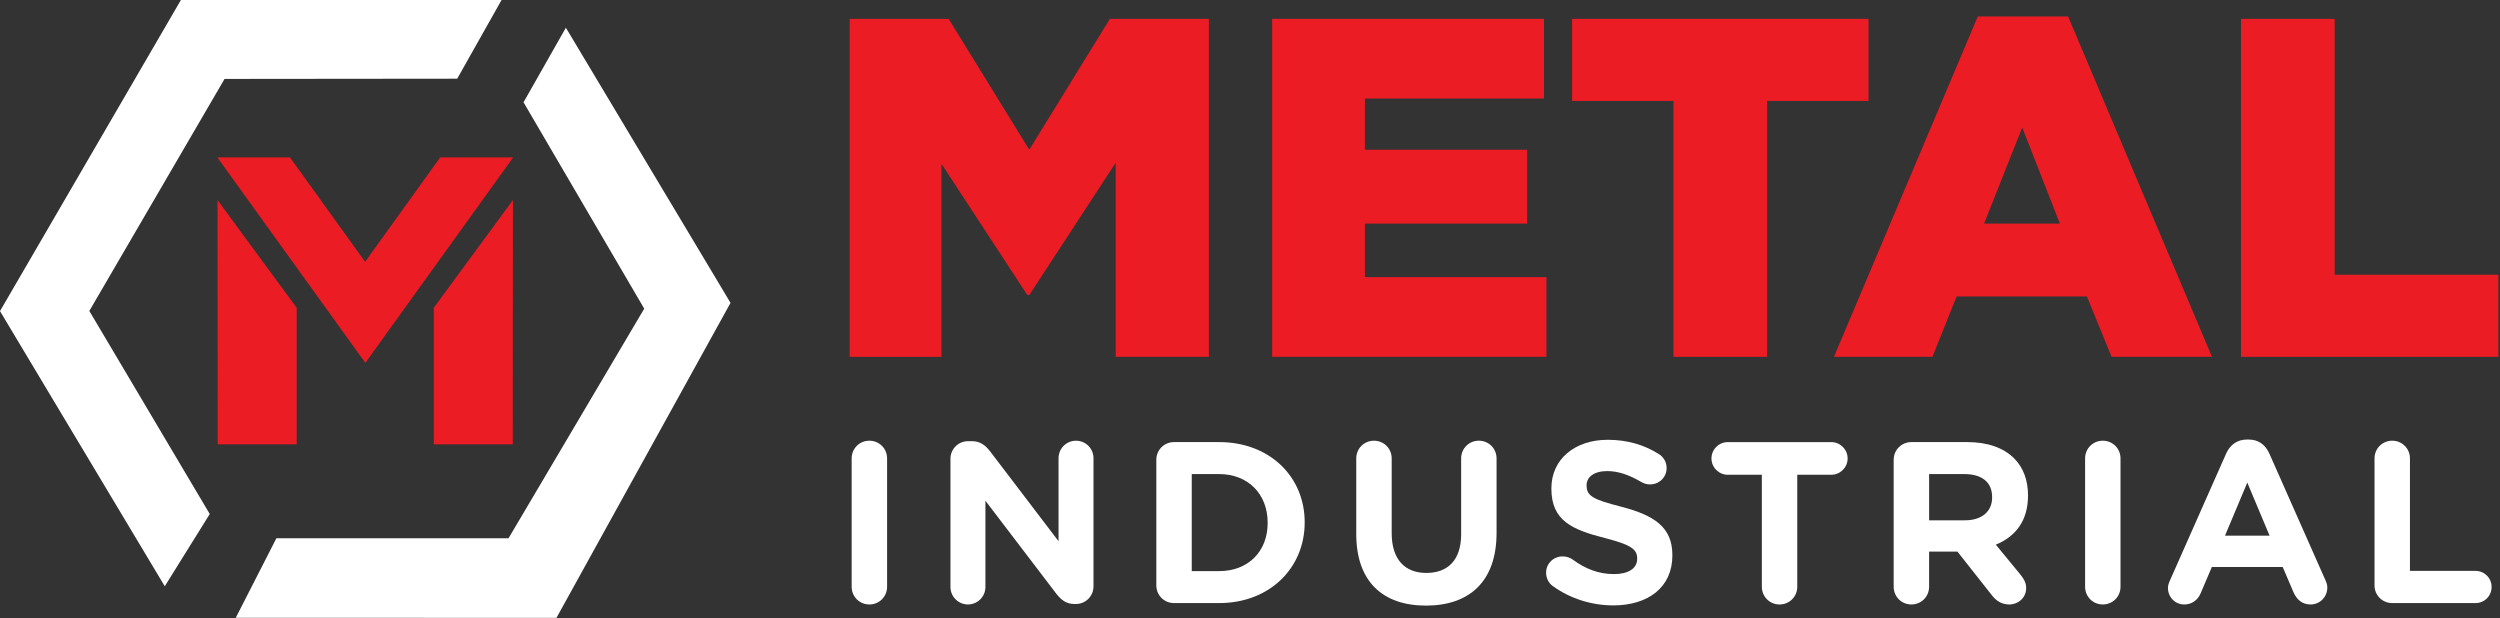 <?xml version="1.0" encoding="utf-8"?>
<!-- Generator: Adobe Illustrator 16.0.0, SVG Export Plug-In . SVG Version: 6.00 Build 0)  -->
<!DOCTYPE svg PUBLIC "-//W3C//DTD SVG 1.1//EN" "http://www.w3.org/Graphics/SVG/1.1/DTD/svg11.dtd">
<svg version="1.1" id="Layer_1" xmlns="http://www.w3.org/2000/svg" xmlns:xlink="http://www.w3.org/1999/xlink" x="0px" y="0px"
	 width="181.977px" height="44.994px" viewBox="0 0 181.977 44.994" enable-background="new 0 0 181.977 44.994"
	 xml:space="preserve">
<rect x="0" y="0" width="181.977" height="44.994" fill="#333333" stroke="none"/>
<g>
	<g>
		<path fill="#EC1C24" d="M61.848,1.373h7.205l5.869,9.524l5.869-9.524h7.204v24.601h-6.782V11.846l-6.291,9.63h-0.141l-6.255-9.559
			v14.058h-6.678V1.373z"/>
		<path fill="#EC1C24" d="M92.604,1.373h19.786v5.799H99.352v3.725h11.808v5.377H99.352v3.901h13.214v5.799H92.604V1.373z"/>
		<path fill="#EC1C24" d="M121.813,7.347h-7.38V1.373h21.578v5.974h-7.38v18.627h-6.818V7.347z"/>
		<path fill="#EC1C24" d="M143.967,1.197h6.571l10.474,24.777h-7.31l-1.792-4.393h-9.489l-1.757,4.393h-7.169L143.967,1.197z
			 M149.941,16.274L147.2,9.281l-2.777,6.994H149.941z"/>
		<path fill="#EC1C24" d="M163.125,1.373h6.818v18.626h11.914v5.975h-18.731V1.373z"/>
	</g>
	<g>
		<path fill="#FFFFFF" d="M61.993,33.369c0-0.721,0.569-1.29,1.289-1.29c0.72,0,1.29,0.569,1.29,1.29v9.342
			c0,0.719-0.57,1.289-1.29,1.289c-0.72,0-1.289-0.57-1.289-1.289V33.369z"/>
		<path fill="#FFFFFF" d="M69.184,33.402c0-0.72,0.569-1.289,1.289-1.289h0.268c0.619,0,0.988,0.302,1.339,0.753l4.972,6.529v-6.043
			c0-0.704,0.569-1.272,1.272-1.272c0.703,0,1.272,0.569,1.272,1.272v9.325c0,0.719-0.569,1.289-1.289,1.289h-0.083
			c-0.62,0-0.987-0.302-1.339-0.754l-5.156-6.763v6.277c0,0.703-0.569,1.273-1.272,1.273s-1.272-0.57-1.272-1.273V33.402z"/>
		<path fill="#FFFFFF" d="M84.17,33.47c0-0.721,0.57-1.29,1.289-1.29h3.282c3.684,0,6.228,2.528,6.228,5.826v0.033
			c0,3.298-2.544,5.859-6.228,5.859h-3.282c-0.719,0-1.289-0.569-1.289-1.289V33.47z M88.741,41.572c2.109,0,3.533-1.423,3.533-3.5
			V38.04c0-2.076-1.424-3.532-3.533-3.532h-1.992v7.065H88.741z"/>
		<path fill="#FFFFFF" d="M98.723,38.876v-5.507c0-0.721,0.57-1.29,1.29-1.29c0.72,0,1.289,0.569,1.289,1.29v5.44
			c0,1.909,0.954,2.896,2.527,2.896c1.574,0,2.529-0.954,2.529-2.813v-5.524c0-0.721,0.569-1.29,1.289-1.29
			c0.72,0,1.289,0.569,1.289,1.29v5.424c0,3.548-1.993,5.29-5.14,5.29C100.648,44.083,98.723,42.325,98.723,38.876z"/>
		<path fill="#FFFFFF" d="M113.028,42.66c-0.285-0.201-0.486-0.569-0.486-0.971c0-0.669,0.536-1.188,1.205-1.188
			c0.335,0,0.57,0.117,0.737,0.234c0.887,0.652,1.858,1.054,2.996,1.054c1.055,0,1.691-0.418,1.691-1.105v-0.033
			c0-0.653-0.401-0.987-2.36-1.49c-2.361-0.602-3.884-1.255-3.884-3.582v-0.034c0-2.125,1.708-3.532,4.102-3.532
			c1.423,0,2.661,0.369,3.716,1.038c0.284,0.167,0.569,0.519,0.569,1.021c0,0.669-0.536,1.188-1.206,1.188
			c-0.25,0-0.451-0.066-0.652-0.184c-0.854-0.501-1.657-0.786-2.461-0.786c-0.987,0-1.506,0.452-1.506,1.021v0.034
			c0,0.77,0.502,1.021,2.527,1.54c2.377,0.62,3.717,1.473,3.717,3.515v0.034c0,2.327-1.774,3.633-4.303,3.633
			C115.891,44.066,114.333,43.597,113.028,42.66z"/>
		<path fill="#FFFFFF" d="M128.246,34.558h-2.479c-0.653,0-1.188-0.536-1.188-1.188c0-0.653,0.535-1.189,1.188-1.189h7.534
			c0.653,0,1.189,0.536,1.189,1.189c0,0.653-0.536,1.188-1.189,1.188h-2.477v8.153c0,0.719-0.57,1.289-1.289,1.289
			c-0.72,0-1.289-0.57-1.289-1.289V34.558z"/>
		<path fill="#FFFFFF" d="M137.843,33.47c0-0.721,0.57-1.29,1.289-1.29h4.068c1.49,0,2.646,0.419,3.415,1.189
			c0.653,0.653,1.005,1.574,1.005,2.679v0.033c0,1.842-0.921,2.98-2.343,3.566l1.791,2.177c0.251,0.317,0.418,0.585,0.418,0.987
			c0,0.72-0.603,1.189-1.222,1.189c-0.586,0-0.971-0.285-1.272-0.67l-2.511-3.181h-2.06v2.562c0,0.719-0.569,1.289-1.29,1.289
			c-0.719,0-1.289-0.57-1.289-1.289V33.47z M143.033,37.873c1.256,0,1.976-0.67,1.976-1.658v-0.033c0-1.105-0.77-1.674-2.026-1.674
			h-2.561v3.365H143.033z"/>
		<path fill="#FFFFFF" d="M151.776,33.369c0-0.721,0.569-1.29,1.289-1.29s1.289,0.569,1.289,1.29v9.342
			c0,0.719-0.569,1.289-1.289,1.289s-1.289-0.57-1.289-1.289V33.369z"/>
		<path fill="#FFFFFF" d="M157.957,42.242l4.085-9.225c0.285-0.636,0.804-1.021,1.506-1.021h0.151c0.703,0,1.205,0.385,1.49,1.021
			l4.085,9.225c0.083,0.184,0.134,0.351,0.134,0.519c0,0.686-0.535,1.239-1.222,1.239c-0.603,0-1.005-0.353-1.239-0.887
			l-0.787-1.842h-5.157l-0.82,1.925C159.966,43.698,159.53,44,158.995,44c-0.669,0-1.188-0.536-1.188-1.206
			C157.806,42.61,157.874,42.426,157.957,42.242z M165.206,38.994l-1.624-3.867l-1.624,3.867H165.206z"/>
		<path fill="#FFFFFF" d="M172.844,33.369c0-0.721,0.569-1.29,1.289-1.29s1.289,0.569,1.289,1.29v8.186h4.771
			c0.653,0,1.172,0.519,1.172,1.172s-0.519,1.172-1.172,1.172h-6.06c-0.72,0-1.289-0.569-1.289-1.289V33.369z"/>
	</g>
	<g>
		<g>
			<g>
				<polygon fill="#FFFFFF" points="11.993,42.674 0,22.646 13.168,0 36.509,0 33.28,5.728 16.345,5.745 6.502,22.634 
					15.268,37.416 				"/>
			</g>
		</g>
		<g>
			<g>
				<polygon fill="#FFFFFF" points="17.161,44.969 40.505,44.975 53.176,22.046 41.19,2.018 38.108,7.445 46.894,22.468 
					37.017,39.179 20.119,39.179 				"/>
			</g>
		</g>
	</g>
	<g>
		<polygon fill="#EC1C24" points="15.822,11.459 21.11,11.459 26.577,19.057 32.041,11.459 37.354,11.459 26.594,26.414 		"/>
	</g>
	<g>
		<polygon fill="#EC1C24" points="21.595,32.344 15.846,32.344 15.834,14.564 21.595,22.403 		"/>
	</g>
	<g>
		<polygon fill="#EC1C24" points="31.576,32.344 37.324,32.344 37.336,14.564 31.576,22.403 		"/>
	</g>
</g>
</svg>
